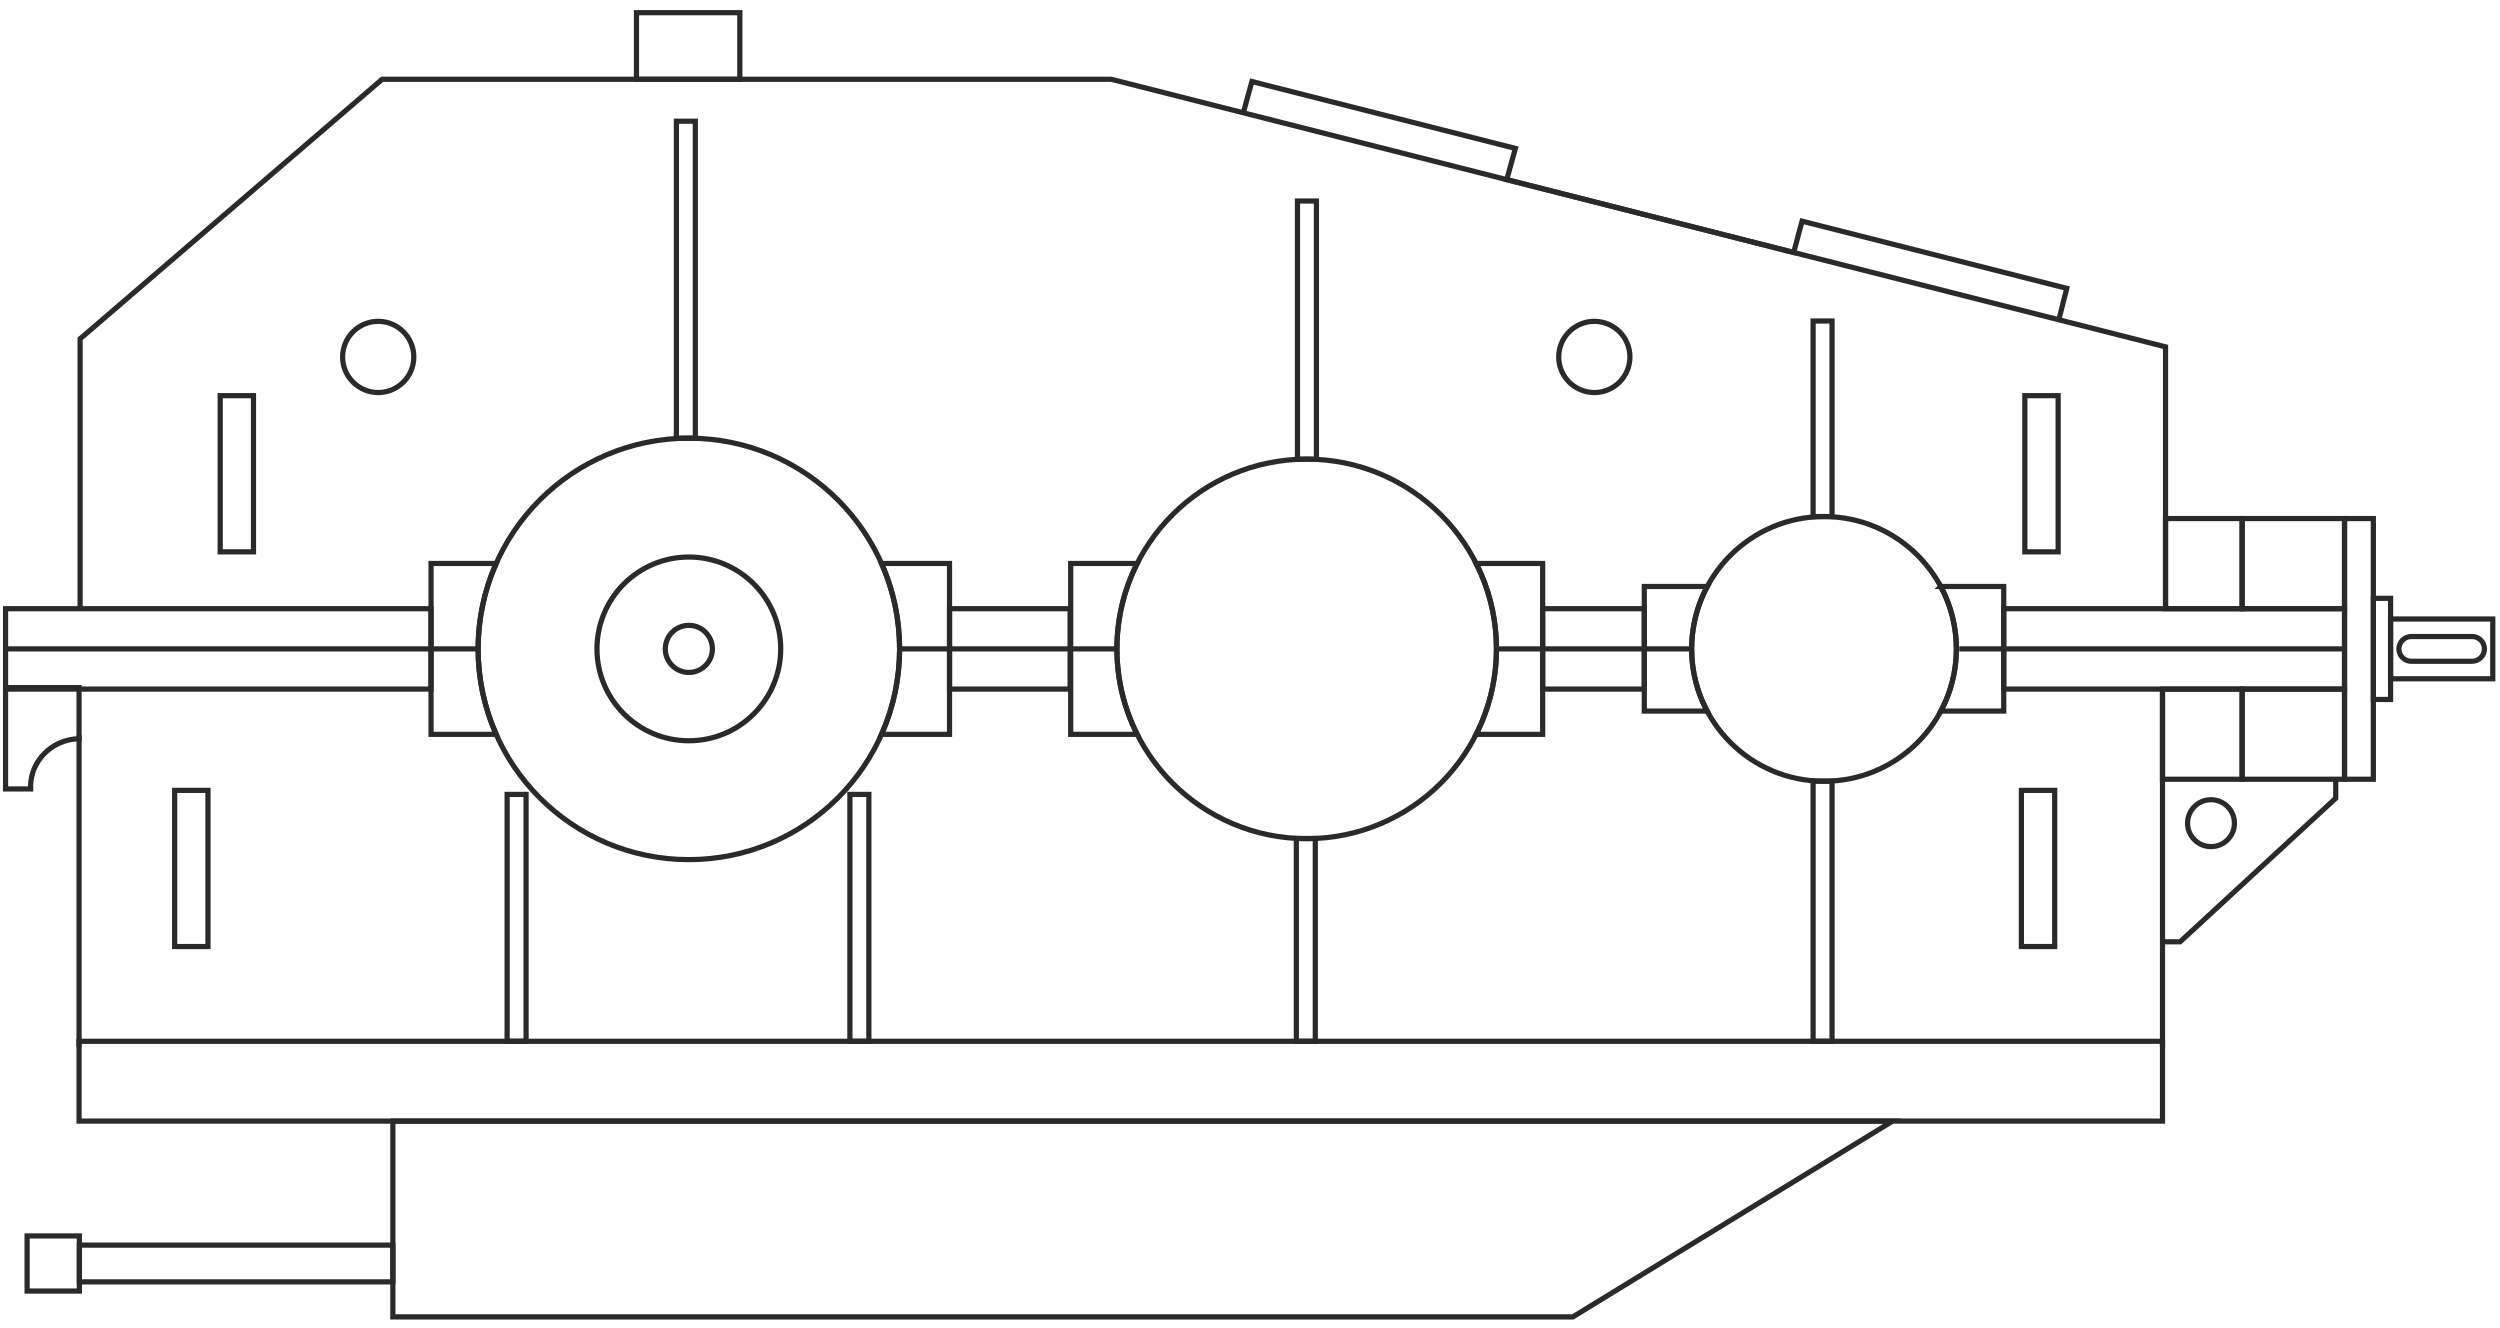 <?xml version="1.0" encoding="UTF-8"?> <svg xmlns="http://www.w3.org/2000/svg" xmlns:xlink="http://www.w3.org/1999/xlink" xml:space="preserve" width="96mm" height="51mm" version="1.1" style="shape-rendering:geometricPrecision; text-rendering:geometricPrecision; image-rendering:optimizeQuality; fill-rule:evenodd; clip-rule:evenodd" viewBox="0 0 9600 5100"> <defs> <style type="text/css"> .str0 {stroke:#2B2A29;stroke-width:20;stroke-miterlimit:22.926} .fil0 {fill:none} </style> </defs> <g id="Слой_x0020_1">  <path class="fil0 str0" d="M2645.17 2138.99c194.84,0 352.78,157.94 352.78,352.78 0,194.84 -157.94,352.78 -352.78,352.78 -194.84,0 -352.78,-157.94 -352.78,-352.78 0,-194.84 157.94,-352.78 352.78,-352.78z"></path> <path class="fil0 str0" d="M2645.17 2401.37c49.93,0 90.4,40.47 90.4,90.4 0,49.93 -40.47,90.4 -90.4,90.4 -49.93,0 -90.4,-40.47 -90.4,-90.4 0,-49.93 40.47,-90.4 90.4,-90.4z"></path> <path class="fil0 str0" d="M6122.23 1233.94c75.5,0 136.7,61.2 136.7,136.7 0,75.5 -61.2,136.7 -136.7,136.7 -75.5,0 -136.7,-61.2 -136.7,-136.7 0,-75.5 61.2,-136.7 136.7,-136.7z"></path> <path class="fil0 str0" d="M1452.32 1233.94c75.5,0 136.7,61.2 136.7,136.7 0,75.5 -61.2,136.7 -136.7,136.7 -75.5,0 -136.7,-61.2 -136.7,-136.7 0,-75.5 61.2,-136.7 136.7,-136.7z"></path> <path class="fil0 str0" d="M8490.26 3070.96c49.72,0 90.02,40.3 90.02,90.02 0,49.72 -40.3,90.02 -90.02,90.02 -49.72,0 -90.02,-40.3 -90.02,-90.02 0,-49.72 40.3,-90.02 90.02,-90.02z"></path> <polygon class="fil0 str0" points="4109.19,2646.11 3646.17,2646.11 3646.17,2337.43 4109.19,2337.43 "></polygon> <path class="fil0 str0" d="M4111.41 2819.82l255.38 0c-49.8,-98.6 -77.88,-210.04 -77.88,-328.05 0,-118.01 28.08,-229.45 77.88,-328.05l-255.38 0 0 656.1zm1557.04 0l255.37 0 0 -656.1 -255.37 0c49.8,98.6 77.88,210.04 77.88,328.05 0,118.01 -28.08,229.45 -77.88,328.05z"></path> <path class="fil0 str0" d="M1655.19 2819.82l250.09 0c-44.52,-100.27 -69.31,-211.26 -69.31,-328.05 0,-116.79 24.79,-227.78 69.31,-328.05l-250.09 0 0 656.1zm1729.87 0l261.11 0 0 -656.1 -261.11 0c44.52,100.27 69.31,211.26 69.31,328.05 0,116.79 -24.79,227.78 -69.31,328.05z"></path> <path class="fil0 str0" d="M2645.17 1682.57c446.92,0 809.2,362.28 809.2,809.2 0,446.92 -362.28,809.2 -809.2,809.2 -446.92,0 -809.2,-362.28 -809.2,-809.2 0,-446.92 362.28,-809.2 809.2,-809.2z"></path> <path class="fil0 str0" d="M5017.62 1763.06c402.47,0 728.71,326.24 728.71,728.71 0,402.47 -326.24,728.71 -728.71,728.71 -402.47,0 -728.71,-326.24 -728.71,-728.71 0,-402.47 326.24,-728.71 728.71,-728.71z"></path> <path class="fil0 str0" d="M6314.05 2252.09l241.85 0c-38.26,71.4 -59.97,153 -59.97,239.68 0,86.31 21.54,167.59 59.5,238.78l-241.38 0 0 -478.46zm1138.41 0l241.84 0 0 478.46 -241.37 0c37.96,-71.19 59.5,-152.47 59.5,-238.78 0,-86.68 -21.71,-168.28 -59.97,-239.68z"></path> <path class="fil0 str0" d="M7004.18 1983.52c280.71,0 508.25,227.54 508.25,508.25 0,280.71 -227.54,508.25 -508.25,508.25 -280.71,0 -508.25,-227.54 -508.25,-508.25 0,-280.71 227.54,-508.25 508.25,-508.25z"></path> <line class="fil0 str0" x1="3454.36" y1="2491.77" x2="4289.7" y2="2491.77"></line> <polygon class="fil0 str0" points="6314.05,2646.11 5923.82,2646.11 5923.82,2337.43 6314.05,2337.43 "></polygon> <line class="fil0 str0" x1="5750.36" y1="2491.77" x2="6495.93" y2="2491.77"></line> <polygon class="fil0 str0" points="9002.97,2646.11 7694.3,2646.11 7694.3,2337.43 9002.97,2337.43 "></polygon> <line class="fil0 str0" x1="7523.49" y1="2491.77" x2="9002.97" y2="2491.77"></line> <polygon class="fil0 str0" points="1655.19,2646.11 21.33,2646.11 21.33,2337.43 1655.19,2337.43 "></polygon> <line class="fil0 str0" x1="21.33" y1="2491.77" x2="1836.25" y2="2491.77"></line> <path class="fil0 str0" d="M21.33 2640.31l282.24 0 0 196.29c-103.3,2.28 -186.31,84.3 -186.31,185.16 0,2.58 0.07,5.16 0.18,7.71l-96.11 0 0 -389.16z"></path> <polygon class="fil0 str0" points="670.71,3035.01 798.59,3035.01 798.59,3634.73 670.71,3634.73 "></polygon> <line class="fil0 str0" x1="303.57" y1="2823.34" x2="303.57" y2="4018.38"></line> <polygon class="fil0 str0" points="303.57,3998.53 8303.97,3998.53 8303.97,4305.01 303.57,4305.01 "></polygon> <polygon class="fil0 str0" points="1508.58,5056.89 6039.57,5056.89 7267.68,4305.01 1508.58,4305.01 "></polygon> <polygon class="fil0 str0" points="1508.58,4922.38 304.72,4922.38 304.72,4781.27 1508.58,4781.27 "></polygon> <polygon class="fil0 str0" points="104.07,4957.66 304.72,4957.66 304.72,4745.98 104.07,4745.98 "></polygon> <polygon class="fil0 str0" points="1947.33,3998.53 2020.09,3998.53 2020.09,3050.49 1947.33,3050.49 "></polygon> <polygon class="fil0 str0" points="3263.65,3998.53 3336.41,3998.53 3336.41,3050.49 3263.65,3050.49 "></polygon> <polygon class="fil0 str0" points="4977.94,3998.53 5050.7,3998.53 5050.7,3219.75 4977.94,3219.75 "></polygon> <polygon class="fil0 str0" points="6962.32,3998.53 7035.08,3998.53 7035.08,2999.46 6962.32,2999.46 "></polygon> <polygon class="fil0 str0" points="6962.32,1983.53 7035.08,1983.53 7035.08,1232.65 6962.32,1232.65 "></polygon> <polygon class="fil0 str0" points="4982.31,1763.37 5055.07,1763.37 5055.07,771.88 4982.31,771.88 "></polygon> <polygon class="fil0 str0" points="2597.29,1682.65 2670.05,1682.65 2670.05,465.4 2597.29,465.4 "></polygon> <polygon class="fil0 str0" points="845.53,1519.34 973.41,1519.34 973.41,2119.06 845.53,2119.06 "></polygon> <polygon class="fil0 str0" points="7762.19,3035.01 7890.07,3035.01 7890.07,3634.73 7762.19,3634.73 "></polygon> <polygon class="fil0 str0" points="7775.42,1519.34 7903.3,1519.34 7903.3,2119.06 7775.42,2119.06 "></polygon> <line class="fil0 str0" x1="8303.97" y1="4019.67" x2="8303.97" y2="2646.11"></line> <polyline class="fil0 str0" points="307.58,2337.43 307.58,1301.07 1467.34,304.48 4267.52,304.48 8315.65,1331.94 8315.65,2337.43 "></polyline> <polygon class="fil0 str0" points="2840.96,304.48 2444.08,304.48 2444.08,48.71 2840.96,48.71 "></polygon> <polyline class="fil0 str0" points="4774.3,433.11 4807.25,313.08 5819.1,569.9 5785.89,689.86 6887.62,969.49 6919.94,849.3 7936.38,1107.29 7905.91,1227.95 "></polyline> <polygon class="fil0 str0" points="8609.86,2337.43 8315.65,2337.43 8315.65,1991.27 8609.86,1991.27 "></polygon> <polygon class="fil0 str0" points="8609.86,2992.27 8303.97,2992.27 8303.97,2646.11 8609.86,2646.11 "></polygon> <polygon class="fil0 str0" points="8609.86,2992.27 9002.97,2992.27 9002.97,2646.11 8609.86,2646.11 "></polygon> <polygon class="fil0 str0" points="8609.86,2337.43 9002.97,2337.43 9002.97,1991.27 8609.86,1991.27 "></polygon> <polygon class="fil0 str0" points="9113.66,2992.27 9002.97,2992.27 9002.97,1991.27 9113.66,1991.27 "></polygon> <polygon class="fil0 str0" points="9113.66,2685.94 9179.8,2685.94 9179.8,2297.6 9113.66,2297.6 "></polygon> <polygon class="fil0 str0" points="9572.27,2606.56 9179.8,2606.56 9179.8,2376.98 9572.27,2376.98 "></polygon> <path class="fil0 str0" d="M9492.75 2539.32l-233.43 0c-26.16,0 -47.55,-21.39 -47.55,-47.55l0 0c0,-26.16 21.39,-47.55 47.55,-47.55l233.43 0c26.15,0 47.55,21.39 47.55,47.55l0 0c0,26.16 -21.4,47.55 -47.55,47.55z"></path> <polyline class="fil0 str0" points="8303.97,3616.43 8371.69,3616.43 8969.21,3065.21 8969.21,2992.27 "></polyline> </g> </svg> 